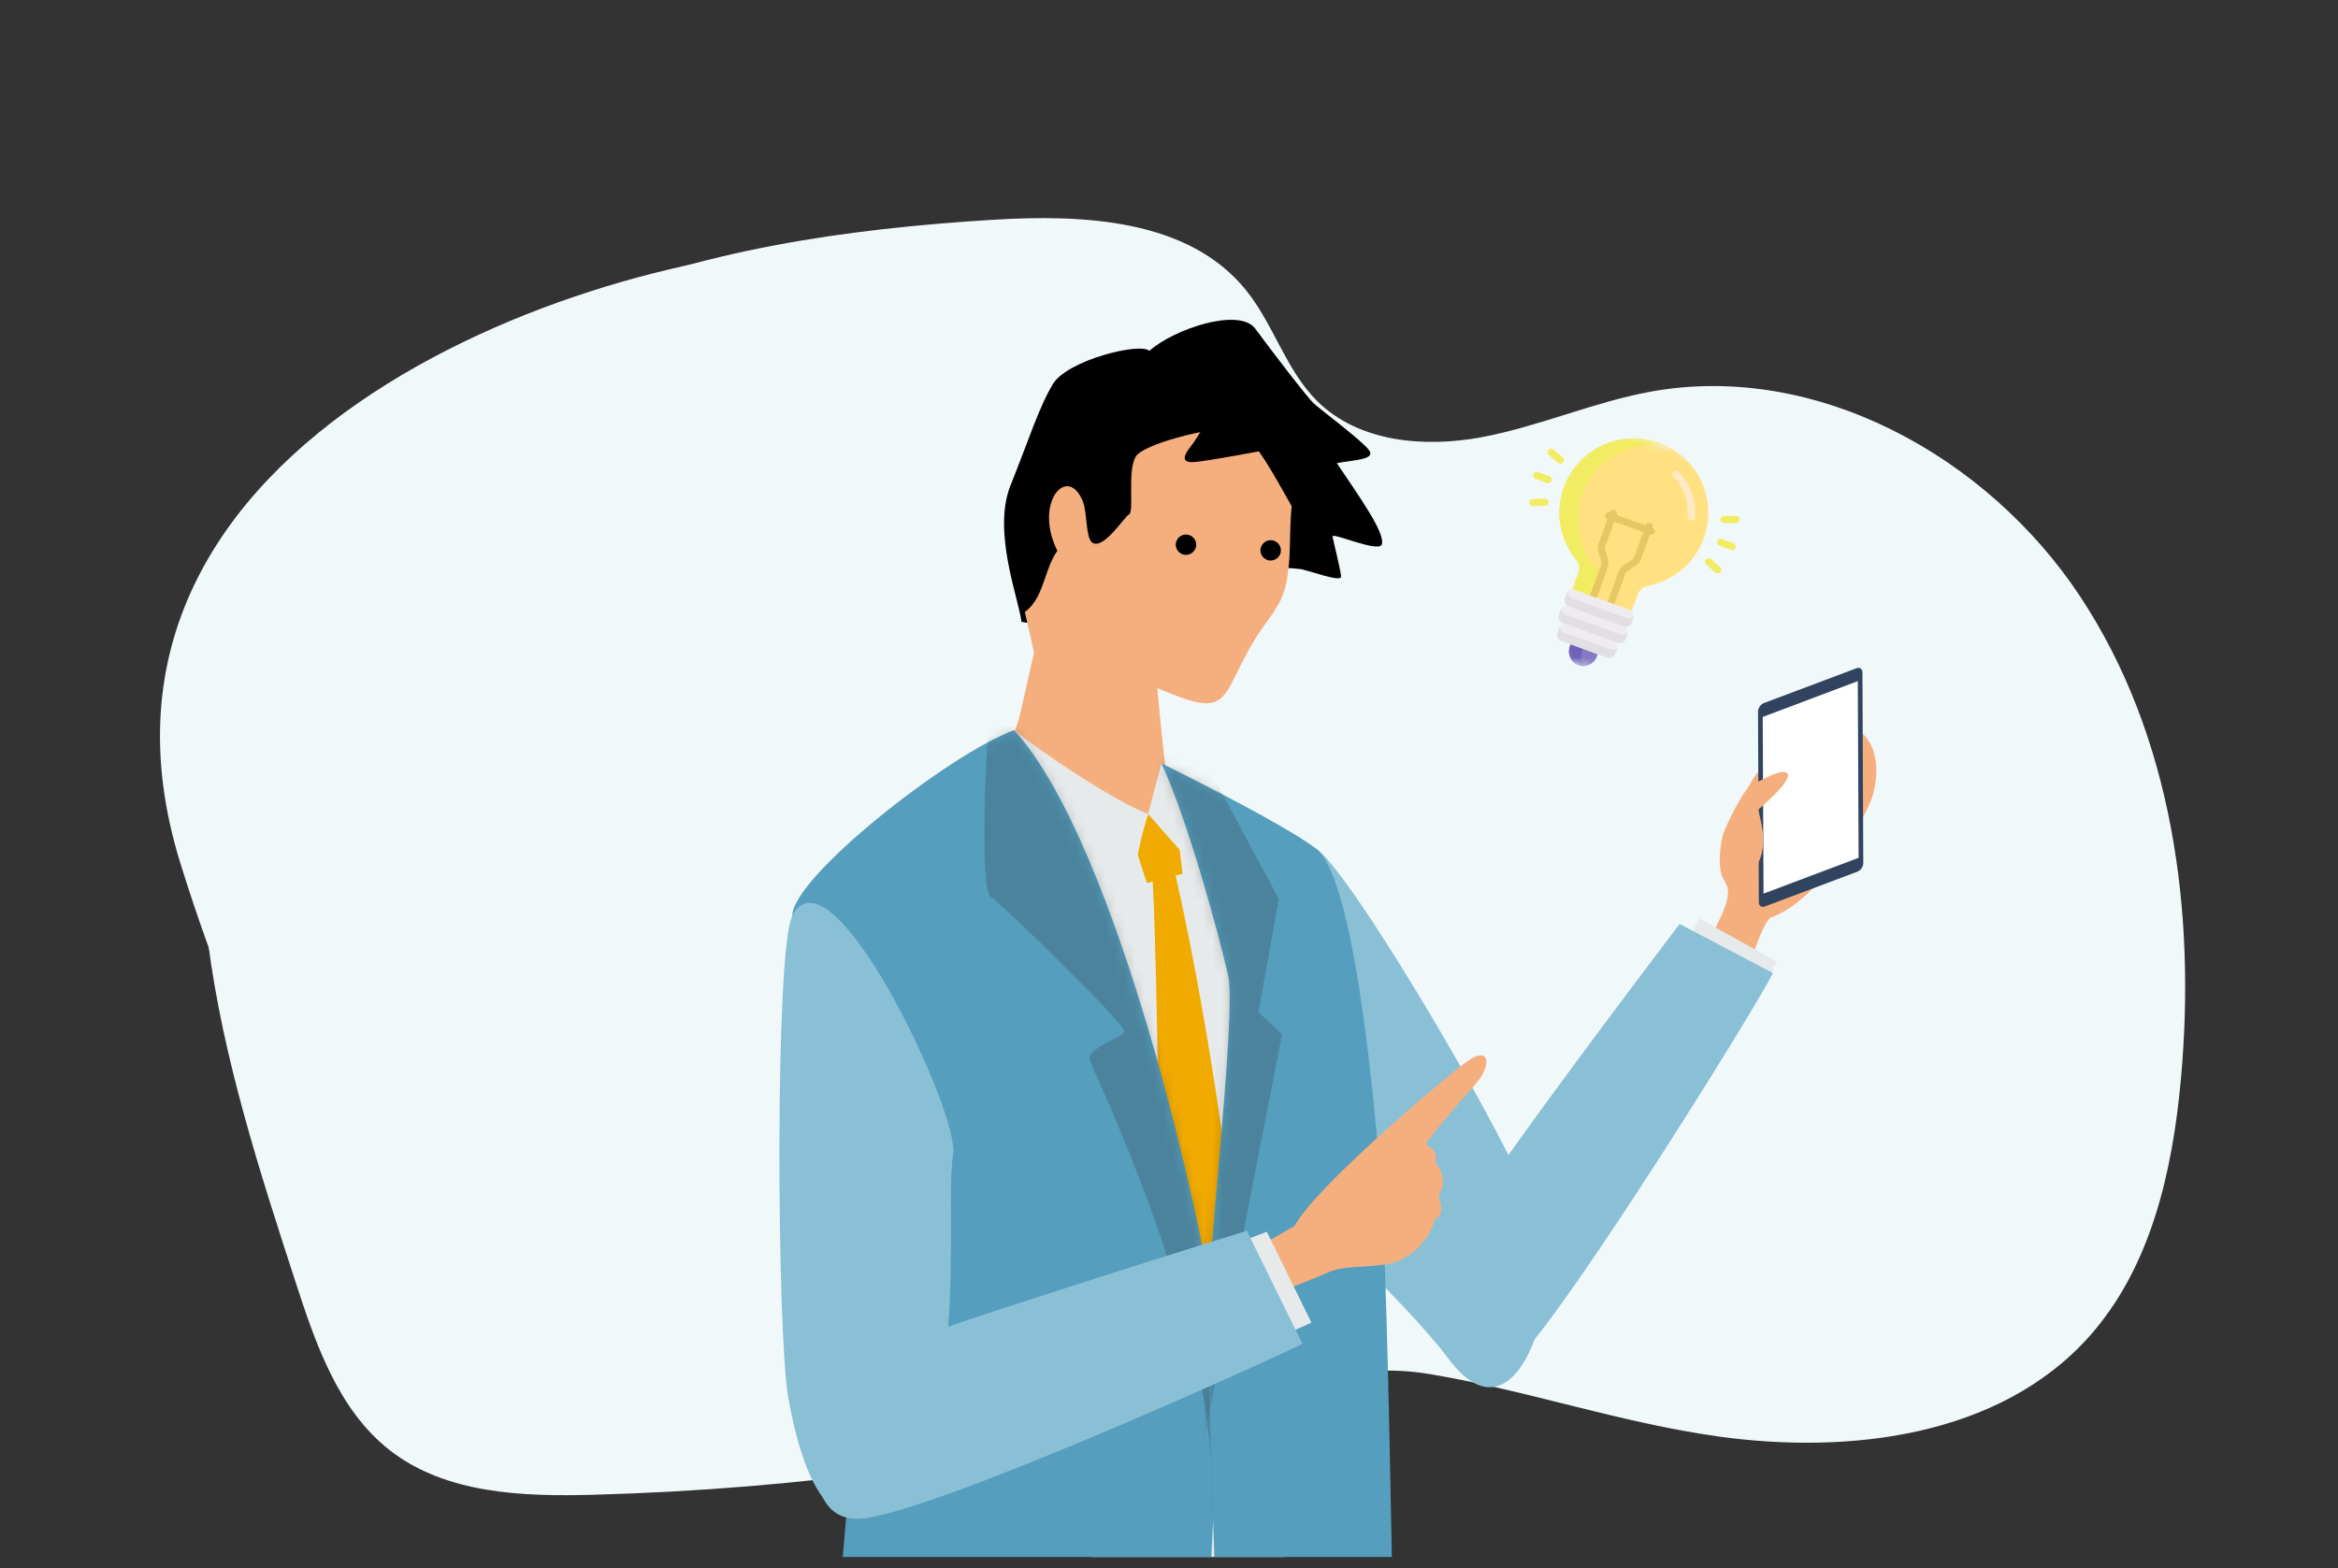 <svg width="240" height="161" viewBox="0 0 240 161" fill="none" xmlns="http://www.w3.org/2000/svg">
<rect x="0" y="0" width="240" height="161" fill="#333333" stroke="none"/>
<g clip-path="url(#clip0_6339_50816)">
<g clip-path="url(#clip1_6339_50816)">
<g style="mix-blend-mode:multiply">
<path d="M160.197 137.669C191.314 139.895 224.159 129.317 215.795 83.872C207.431 38.427 169.756 52.771 147.047 53.971C124.339 55.166 111.173 25.277 86.663 25.277C62.154 25.277 4.777 44.412 18.521 88.646C32.265 132.884 55.58 156.21 90.254 143.65C124.927 131.089 143.457 136.469 160.197 137.664V137.669Z" fill="#F1F8FA"/>
</g>
<g style="mix-blend-mode:multiply">
<path d="M176.337 147.479C189.9 149.377 205.28 147.463 214.42 137.269C220.769 130.19 222.994 120.354 223.866 110.891C225.44 93.727 223.04 75.617 213.531 61.239C204.023 46.86 186.434 37.131 169.48 40.206C163.579 41.277 158.012 43.78 152.117 44.884C146.221 45.988 139.489 45.411 135.224 41.192C132.002 38.004 130.745 33.309 127.896 29.781C121.995 22.476 111.185 21.989 101.808 22.572C86.846 23.501 71.743 25.647 57.987 31.61C44.232 37.573 31.847 47.721 25.607 61.352C20.595 72.304 19.819 84.819 21.36 96.768C22.9 108.717 26.643 120.252 30.364 131.708C32.431 138.073 34.764 144.823 40.047 148.929C45.795 153.391 53.667 153.669 60.943 153.471C82.01 152.905 103.013 150.005 123.451 144.84C131.679 142.762 138.254 139.653 146.794 141.086C156.738 142.751 166.331 146.075 176.343 147.479H176.337Z" fill="#F1F8FA"/>
</g>
<path d="M135.075 87.138C138.439 88.945 157.372 120.964 158.646 127.489C159.921 134.013 155.512 148.641 148.699 139.519C143.977 133.203 133.11 123.873 130.415 119.053C117.939 96.633 131.062 84.977 135.075 87.138Z" fill="#8AC0D6"/>
<path d="M173.863 98.649C173.863 98.649 178.356 92.769 177.185 90.774C176.015 88.779 178.648 81.944 180.069 79.783C181.511 77.622 180.738 81.258 180.592 83.523C184.019 76.147 185.565 73.757 188.762 74.214C191.939 74.671 193.276 77.58 192.294 81.486C191.813 83.419 187.007 92.395 181.824 94.182C180.78 94.535 178.46 102.68 178.46 102.68L173.842 98.628L173.863 98.649Z" fill="#F5AF7E"/>
<path d="M179.923 103.468L182.409 98.751L174.448 94.305L170.707 101.411L179.923 103.468Z" fill="#E6EAEB"/>
<path d="M182.011 99.916L172.42 94.867C172.42 94.867 152.818 120.611 150.833 124.704C148.848 128.798 150.352 145.212 155.89 139.436C161.428 133.66 179.504 104.674 181.99 99.937L182.011 99.916Z" fill="#8AC0D6"/>
<path d="M180.548 92.643C180.548 93.017 180.84 93.204 181.195 93.058L190.641 89.505C190.996 89.381 191.289 88.965 191.268 88.591L191.184 69.039C191.184 68.665 190.892 68.478 190.536 68.624L181.091 72.177C180.736 72.301 180.443 72.717 180.464 73.091L180.548 92.643Z" fill="#31445F"/>
<path d="M181.031 91.751L190.79 88.073L190.706 69.934L180.947 73.611L181.031 91.751Z" fill="white"/>
<path d="M176.955 85.435C177.143 84.915 178.94 81.009 179.755 80.635C180.549 80.261 182.973 78.765 183.496 79.43C183.997 80.095 180.988 82.713 180.487 83.128C180.821 84.687 182.012 88.136 178.961 90.318C175.91 92.478 176.391 86.951 176.955 85.435Z" fill="#F5AF7E"/>
<path d="M101.893 78.554L115.413 77.453L131.274 87.531L132.047 182.59L114.744 181.613L101.893 78.554Z" fill="#E6EAEB"/>
<path d="M104.858 63.844C104.607 61.58 101.828 54.577 103.73 49.84C105.631 45.103 106.634 41.84 108.097 39.409C109.581 36.978 117.041 35.129 117.981 36.023C120.573 33.737 127.218 31.555 128.848 33.737C130.478 35.94 134.177 40.802 134.887 41.446C135.598 42.09 139.881 45.29 140.55 46.245C141.219 47.201 138.962 47.222 137.228 47.554C139.505 50.941 142.326 54.889 141.825 55.928C141.449 56.738 136.726 54.64 136.789 55.076C136.851 55.512 137.625 58.504 137.666 59.19C137.708 59.876 134.072 58.442 133.403 58.421C133.236 58.421 130.708 58.026 129.203 58.754C124.668 60.977 114.993 65.652 114.993 65.652L104.858 63.844Z" fill="black"/>
<path d="M105.216 62.828C107.201 61.353 107.139 58.527 108.539 56.553C106.073 51.587 109.584 47.619 111.151 51.463C111.611 52.585 111.444 55.223 112.112 55.701C113.262 56.532 115.498 52.959 115.874 52.834C116.48 52.647 115.665 48.304 116.605 46.85C117.566 45.395 125.8 43.505 126.97 44.107C128.934 45.125 130.794 48.865 132.591 51.961C132.299 54.995 132.591 57.301 132.006 60.002C131.505 62.288 130.146 63.514 128.955 65.425C125.277 71.347 126.489 73.757 120.074 71.181C117.587 70.184 115.581 69.249 115.581 69.249L106.157 67.046L105.195 62.807L105.216 62.828Z" fill="#F5AF7E"/>
<path d="M122.662 56.425C122.39 56.923 121.743 57.131 121.241 56.84C120.74 56.57 120.531 55.926 120.823 55.427C121.095 54.929 121.743 54.721 122.244 55.012C122.746 55.282 122.955 55.926 122.662 56.425Z" fill="black"/>
<path d="M131.355 57.007C131.084 57.505 130.436 57.713 129.934 57.422C129.433 57.152 129.224 56.508 129.517 56.01C129.788 55.511 130.436 55.303 130.938 55.594C131.439 55.864 131.648 56.508 131.355 57.007Z" fill="black"/>
<path d="M128.285 35.336C127.47 37.206 123.332 44.458 122.267 45.787C121.201 47.117 121.494 47.553 122.747 47.429C124.001 47.325 129.539 46.286 129.539 46.286L131.064 38.702L128.264 35.336H128.285Z" fill="black"/>
<path d="M118.338 65.609C118.338 65.609 119.55 79.905 120.177 82.336C120.804 84.767 116.206 87.198 116.206 87.198L104.588 78.076C104.588 78.076 103.668 76.248 104.295 74.731C104.901 73.214 106.134 66.212 107.053 63.781C107.973 61.35 118.38 65.609 118.38 65.609H118.338Z" fill="#F5AF7E"/>
<path d="M115.789 84.642L117.732 90.667L121.389 89.712L120.783 84.766L117.858 83.582L115.789 84.642Z" fill="#F1AA00"/>
<path d="M104.105 74.961C106.697 77.08 114.199 82.171 117.877 83.584C116.497 87.719 116.811 89.651 115.745 90.067C114.679 90.482 99.613 81.548 99.842 79.968C100.072 78.389 104.126 74.961 104.126 74.961H104.105Z" fill="#E6EAEB"/>
<path d="M119.216 78.367L117.857 83.562C117.857 83.562 120.908 87.135 121.995 88.174C123.082 89.213 121.849 84.144 121.389 82.502C120.929 80.861 119.216 78.367 119.216 78.367Z" fill="#E6EAEB"/>
<path d="M118.777 128.464C119.237 123.893 118.61 90.191 118.15 88.342C118.756 87.261 120.136 87.573 120.136 87.573C120.136 87.573 123.124 99.437 125.778 118.74C128.411 138.043 125.778 144.733 125.778 144.733L118.777 128.464Z" fill="#F1AA00"/>
<path d="M104.106 74.961C114.889 86.825 123.666 126.49 124.731 135.612C125.776 144.733 122.851 183.838 122.433 189.261C122.015 194.684 120.615 199.255 111.002 199.67C100.992 200.107 86.469 199.234 84.86 193.541C83.251 187.848 89.75 130.023 88.6 127.737C87.451 125.451 81.328 98.025 81.328 94.035C81.328 90.046 97.461 77.392 104.106 74.961Z" fill="#559EBE"/>
<mask id="mask0_6339_50816" style="mask-type:luminance" maskUnits="userSpaceOnUse" x="81" y="74" width="44" height="126">
<path d="M104.106 74.961C114.889 86.825 123.666 126.49 124.731 135.612C125.776 144.733 122.851 183.838 122.433 189.261C122.015 194.684 120.615 199.255 111.002 199.67C100.992 200.107 86.469 199.234 84.86 193.541C83.251 187.848 89.75 130.023 88.6 127.737C87.451 125.451 81.328 98.025 81.328 94.035C81.328 90.046 97.461 77.392 104.106 74.961Z" fill="white"/>
</mask>
<g mask="url(#mask0_6339_50816)">
<g opacity="0.2">
<g style="mix-blend-mode:multiply">
<path d="M101.663 73.215C101.14 76.352 100.597 91.354 101.663 92.04C102.729 92.725 115.727 105.275 115.413 105.961C115.1 106.647 111.443 107.561 111.902 108.932C112.362 110.304 124.399 134.925 124.399 152.711C124.399 170.497 130.668 135.154 130.668 135.154L117.858 91.603L108.831 74.96L101.663 73.215Z" fill="#231815"/>
</g>
</g>
</g>
<path d="M119.215 78.367C121.89 84.06 125.15 96.049 126.069 100.163C126.989 104.277 123.582 132.203 123.896 137.19C124.209 142.176 125.254 190.984 126.821 195.784C128.41 200.563 143.309 198.755 143.309 192.355C143.309 185.956 142.62 131.954 141.7 120.775C140.781 109.597 138.733 89.878 135.076 87.115C131.398 84.351 119.215 78.367 119.215 78.367Z" fill="#559EBE"/>
<mask id="mask1_6339_50816" style="mask-type:luminance" maskUnits="userSpaceOnUse" x="119" y="78" width="25" height="121">
<path d="M119.215 78.367C121.89 84.06 125.15 96.049 126.069 100.163C126.989 104.277 123.582 132.203 123.896 137.19C124.209 142.176 125.254 190.984 126.821 195.784C128.41 200.563 143.309 198.755 143.309 192.355C143.309 185.956 142.62 131.954 141.7 120.775C140.781 109.597 138.733 89.878 135.076 87.115C131.398 84.351 119.215 78.367 119.215 78.367Z" fill="white"/>
</mask>
<g mask="url(#mask1_6339_50816)">
<g opacity="0.2">
<g style="mix-blend-mode:multiply">
<path d="M123.771 78.327L131.273 92.29L129.184 103.925L131.608 106.211C131.608 106.211 123.562 146.811 122.434 155.247C121.326 163.683 121.389 100.518 121.389 100.518L116.812 78.992L119.09 75.812L123.771 78.347V78.327Z" fill="#231815"/>
</g>
</g>
</g>
<path d="M132.904 125.846C135.057 121.856 148.013 110.906 150.479 109.057C152.944 107.208 153.258 109.369 151.356 111.446C149.476 113.524 146.801 116.683 146.341 117.472C147.553 118.241 147.365 118.428 147.407 119.508C148.535 120.734 148.075 122.272 147.658 122.646C147.804 123.435 148.41 124.599 147.26 125.243C146.947 126.822 145.045 129.419 142.266 129.814C139.487 130.209 137.961 129.918 136.269 130.666C134.597 131.435 129.498 133.346 129.498 133.346L128.453 128.422L132.925 125.846H132.904Z" fill="#F5AF7E"/>
<path d="M81.33 94.037C79.512 97.569 79.763 137.027 80.912 143.489C84.277 162.293 92.03 156.516 95.812 144.922C98.57 136.445 97.129 122.752 97.839 118.534C98.55 114.316 85.301 86.308 81.309 94.037H81.33Z" fill="#8AC0D6"/>
<path d="M128.726 138.437L134.619 135.798L130.043 126.469L122.248 129.398L128.726 138.437Z" fill="#E6EAEB"/>
<path d="M133.697 137.961L127.992 126.367C127.992 126.367 92.091 137.483 87.974 139.686C83.858 141.888 80.639 157.077 88.894 155.872C97.148 154.667 128.765 140.372 133.697 137.982V137.961Z" fill="#8AC0D6"/>
<mask id="mask2_6339_50816" style="mask-type:luminance" maskUnits="userSpaceOnUse" x="150" y="41" width="32" height="32">
<path d="M181.742 49.617L158.922 41.316L150.621 64.137L173.442 72.438L181.742 49.617Z" fill="white"/>
</mask>
<g mask="url(#mask2_6339_50816)">
<path d="M170.339 45.472C166.379 44.025 161.978 46.075 160.536 50.037C159.579 52.671 160.159 55.489 161.819 57.507C162.114 57.866 162.194 58.355 162.035 58.791L161.398 60.54C161.478 60.537 161.561 60.548 161.641 60.578L167.28 62.629C167.36 62.658 167.431 62.702 167.489 62.756L168.125 61.007C168.286 60.566 168.669 60.246 169.131 60.159C171.694 59.674 173.942 57.889 174.898 55.261C176.34 51.298 174.298 46.917 170.339 45.472Z" fill="#FFE181"/>
<path d="M163.933 59.482C164.091 59.046 164.012 58.557 163.717 58.198C162.058 56.179 161.476 53.361 162.434 50.727C163.757 47.09 167.576 45.065 171.258 45.876C170.964 45.724 170.658 45.588 170.339 45.472C166.379 44.025 161.978 46.075 160.536 50.037C159.579 52.671 160.159 55.489 161.819 57.507C162.114 57.866 162.194 58.355 162.035 58.791L161.398 60.54C161.478 60.537 161.561 60.548 161.641 60.578L163.313 61.185L163.933 59.482Z" fill="#F2EC62"/>
<path d="M165.236 62.274C165.045 62.205 164.947 61.995 165.016 61.804L166.138 58.723C166.25 58.413 166.466 58.146 166.744 57.969L167.469 57.51C167.611 57.42 167.721 57.284 167.779 57.126L168.949 53.91C169.018 53.719 169.228 53.621 169.418 53.69C169.608 53.76 169.706 53.969 169.637 54.16L168.467 57.376C168.355 57.686 168.139 57.954 167.861 58.13L167.136 58.588C166.993 58.678 166.883 58.815 166.826 58.974L165.705 62.055C165.636 62.245 165.426 62.344 165.236 62.274Z" fill="#E6C763"/>
<path d="M163.435 61.619C163.245 61.55 163.146 61.34 163.216 61.15L164.337 58.068C164.394 57.91 164.398 57.734 164.347 57.574L164.086 56.756C163.985 56.442 163.993 56.099 164.105 55.789L165.275 52.573C165.345 52.383 165.555 52.285 165.745 52.354C165.935 52.423 166.033 52.634 165.964 52.824L164.794 56.04C164.737 56.198 164.733 56.374 164.784 56.534L165.045 57.351C165.145 57.665 165.138 58.008 165.025 58.318L163.904 61.4C163.835 61.59 163.625 61.688 163.435 61.619Z" fill="#E6C763"/>
<path d="M173.238 53.066C173.37 51.542 172.836 50.032 171.77 48.925C171.63 48.779 171.635 48.547 171.78 48.407C171.926 48.267 172.158 48.271 172.299 48.417C173.51 49.677 174.119 51.395 173.968 53.129C173.951 53.331 173.773 53.481 173.572 53.463C173.37 53.445 173.22 53.268 173.238 53.066Z" fill="#FFEAC8"/>
<path d="M161.237 66.141L161.145 66.393C160.867 67.158 161.265 68.012 162.03 68.29C162.795 68.568 163.648 68.17 163.927 67.404L164.018 67.153L161.237 66.141Z" fill="#8479C2"/>
<path d="M162.39 66.846L162.482 66.594L161.237 66.141L161.145 66.393C160.867 67.158 161.265 68.012 162.03 68.29C162.254 68.371 162.484 68.394 162.706 68.368C162.336 67.973 162.193 67.387 162.39 66.846Z" fill="#6E60B8"/>
<path d="M169.373 54.886L165.013 53.301C164.823 53.231 164.724 53.021 164.794 52.831C164.863 52.641 165.073 52.543 165.264 52.612L169.624 54.198C169.814 54.267 169.912 54.477 169.842 54.667C169.773 54.858 169.563 54.956 169.373 54.886Z" fill="#E6C763"/>
<path d="M158.809 49.591L157.624 49.16C157.434 49.091 157.336 48.88 157.405 48.69C157.474 48.501 157.684 48.403 157.875 48.471L159.059 48.902C159.249 48.972 159.347 49.182 159.279 49.372C159.209 49.562 158.999 49.66 158.809 49.591Z" fill="#F2EC62"/>
<path d="M159.939 47.526L158.985 46.703C158.831 46.571 158.814 46.339 158.946 46.186C159.079 46.033 159.31 46.015 159.463 46.147L160.418 46.971C160.571 47.103 160.589 47.334 160.456 47.488C160.324 47.64 160.093 47.658 159.939 47.526Z" fill="#F2EC62"/>
<path d="M156.981 51.6C156.978 51.397 157.139 51.231 157.342 51.228L158.602 51.211C158.804 51.208 158.971 51.37 158.974 51.572C158.976 51.774 158.815 51.941 158.612 51.944L157.352 51.961C157.15 51.964 156.983 51.802 156.981 51.6Z" fill="#F2EC62"/>
<path d="M177.696 56.458L176.511 56.027C176.321 55.958 176.222 55.748 176.292 55.557C176.361 55.367 176.571 55.269 176.762 55.339L177.946 55.769C178.136 55.839 178.234 56.049 178.165 56.239C178.096 56.429 177.885 56.527 177.696 56.458Z" fill="#F2EC62"/>
<path d="M176.596 53.358C176.592 53.155 176.754 52.989 176.957 52.987L178.218 52.969C178.42 52.966 178.586 53.128 178.589 53.33C178.591 53.533 178.43 53.699 178.228 53.702L176.967 53.719C176.764 53.722 176.598 53.561 176.596 53.358Z" fill="#F2EC62"/>
<path d="M176.103 58.779L175.149 57.956C174.995 57.824 174.978 57.593 175.111 57.44C175.243 57.286 175.474 57.269 175.627 57.402L176.582 58.225C176.735 58.357 176.752 58.588 176.62 58.742C176.488 58.895 176.257 58.912 176.103 58.779Z" fill="#F2EC62"/>
<path d="M165.604 65.811L160.882 64.093C160.552 63.973 160.187 64.144 160.067 64.473L159.882 64.982C159.763 65.312 159.933 65.677 160.262 65.797L164.984 67.515C165.314 67.634 165.679 67.464 165.799 67.134L165.984 66.625C166.104 66.296 165.933 65.93 165.604 65.811Z" fill="#EFECEF"/>
<path d="M165.294 66.664L160.572 64.946C160.302 64.848 160.139 64.585 160.155 64.312C160.119 64.361 160.089 64.415 160.067 64.475L159.882 64.983C159.763 65.313 159.933 65.678 160.262 65.798L164.984 67.516C165.314 67.635 165.679 67.465 165.799 67.135L165.984 66.627C166.006 66.567 166.018 66.506 166.021 66.446C165.858 66.665 165.564 66.762 165.294 66.664Z" fill="#E2DFE2"/>
<path d="M166.674 64.297L161.034 62.245C160.705 62.125 160.339 62.296 160.219 62.625L160.034 63.135C159.915 63.464 160.085 63.829 160.414 63.949L166.054 66C166.384 66.12 166.749 65.95 166.869 65.62L167.054 65.112C167.174 64.782 167.004 64.416 166.674 64.297Z" fill="#EFECEF"/>
<path d="M166.362 65.15L160.722 63.099C160.452 63.001 160.29 62.737 160.305 62.465C160.269 62.514 160.239 62.568 160.217 62.627L160.033 63.135C159.913 63.465 160.083 63.831 160.412 63.951L166.052 66.002C166.382 66.122 166.747 65.951 166.867 65.622L167.052 65.113C167.074 65.053 167.086 64.993 167.089 64.933C166.926 65.152 166.632 65.248 166.362 65.15Z" fill="#E2DFE2"/>
<path d="M167.285 62.617L161.646 60.566C161.316 60.446 160.95 60.616 160.83 60.946L160.646 61.455C160.526 61.784 160.696 62.15 161.026 62.269L166.666 64.321C166.995 64.441 167.36 64.27 167.48 63.94L167.665 63.432C167.785 63.102 167.615 62.737 167.285 62.617Z" fill="#EFECEF"/>
<path d="M166.976 63.471L161.336 61.42C161.066 61.321 160.903 61.059 160.918 60.785C160.882 60.834 160.852 60.888 160.83 60.948L160.646 61.456C160.526 61.786 160.696 62.152 161.026 62.271L166.666 64.323C166.995 64.443 167.36 64.272 167.48 63.943L167.665 63.433C167.687 63.374 167.699 63.313 167.702 63.253C167.539 63.472 167.245 63.569 166.976 63.471Z" fill="#E2DFE2"/>
</g>
</g>
</g>
<defs>
<clipPath id="clip0_6339_50816">
<rect width="240" height="160" fill="white" transform="translate(0 0.824)"/>
</clipPath>
<clipPath id="clip1_6339_50816">
<rect width="264.735" height="143.815" fill="white" transform="translate(-12 16.047)"/>
</clipPath>
</defs>
</svg>
